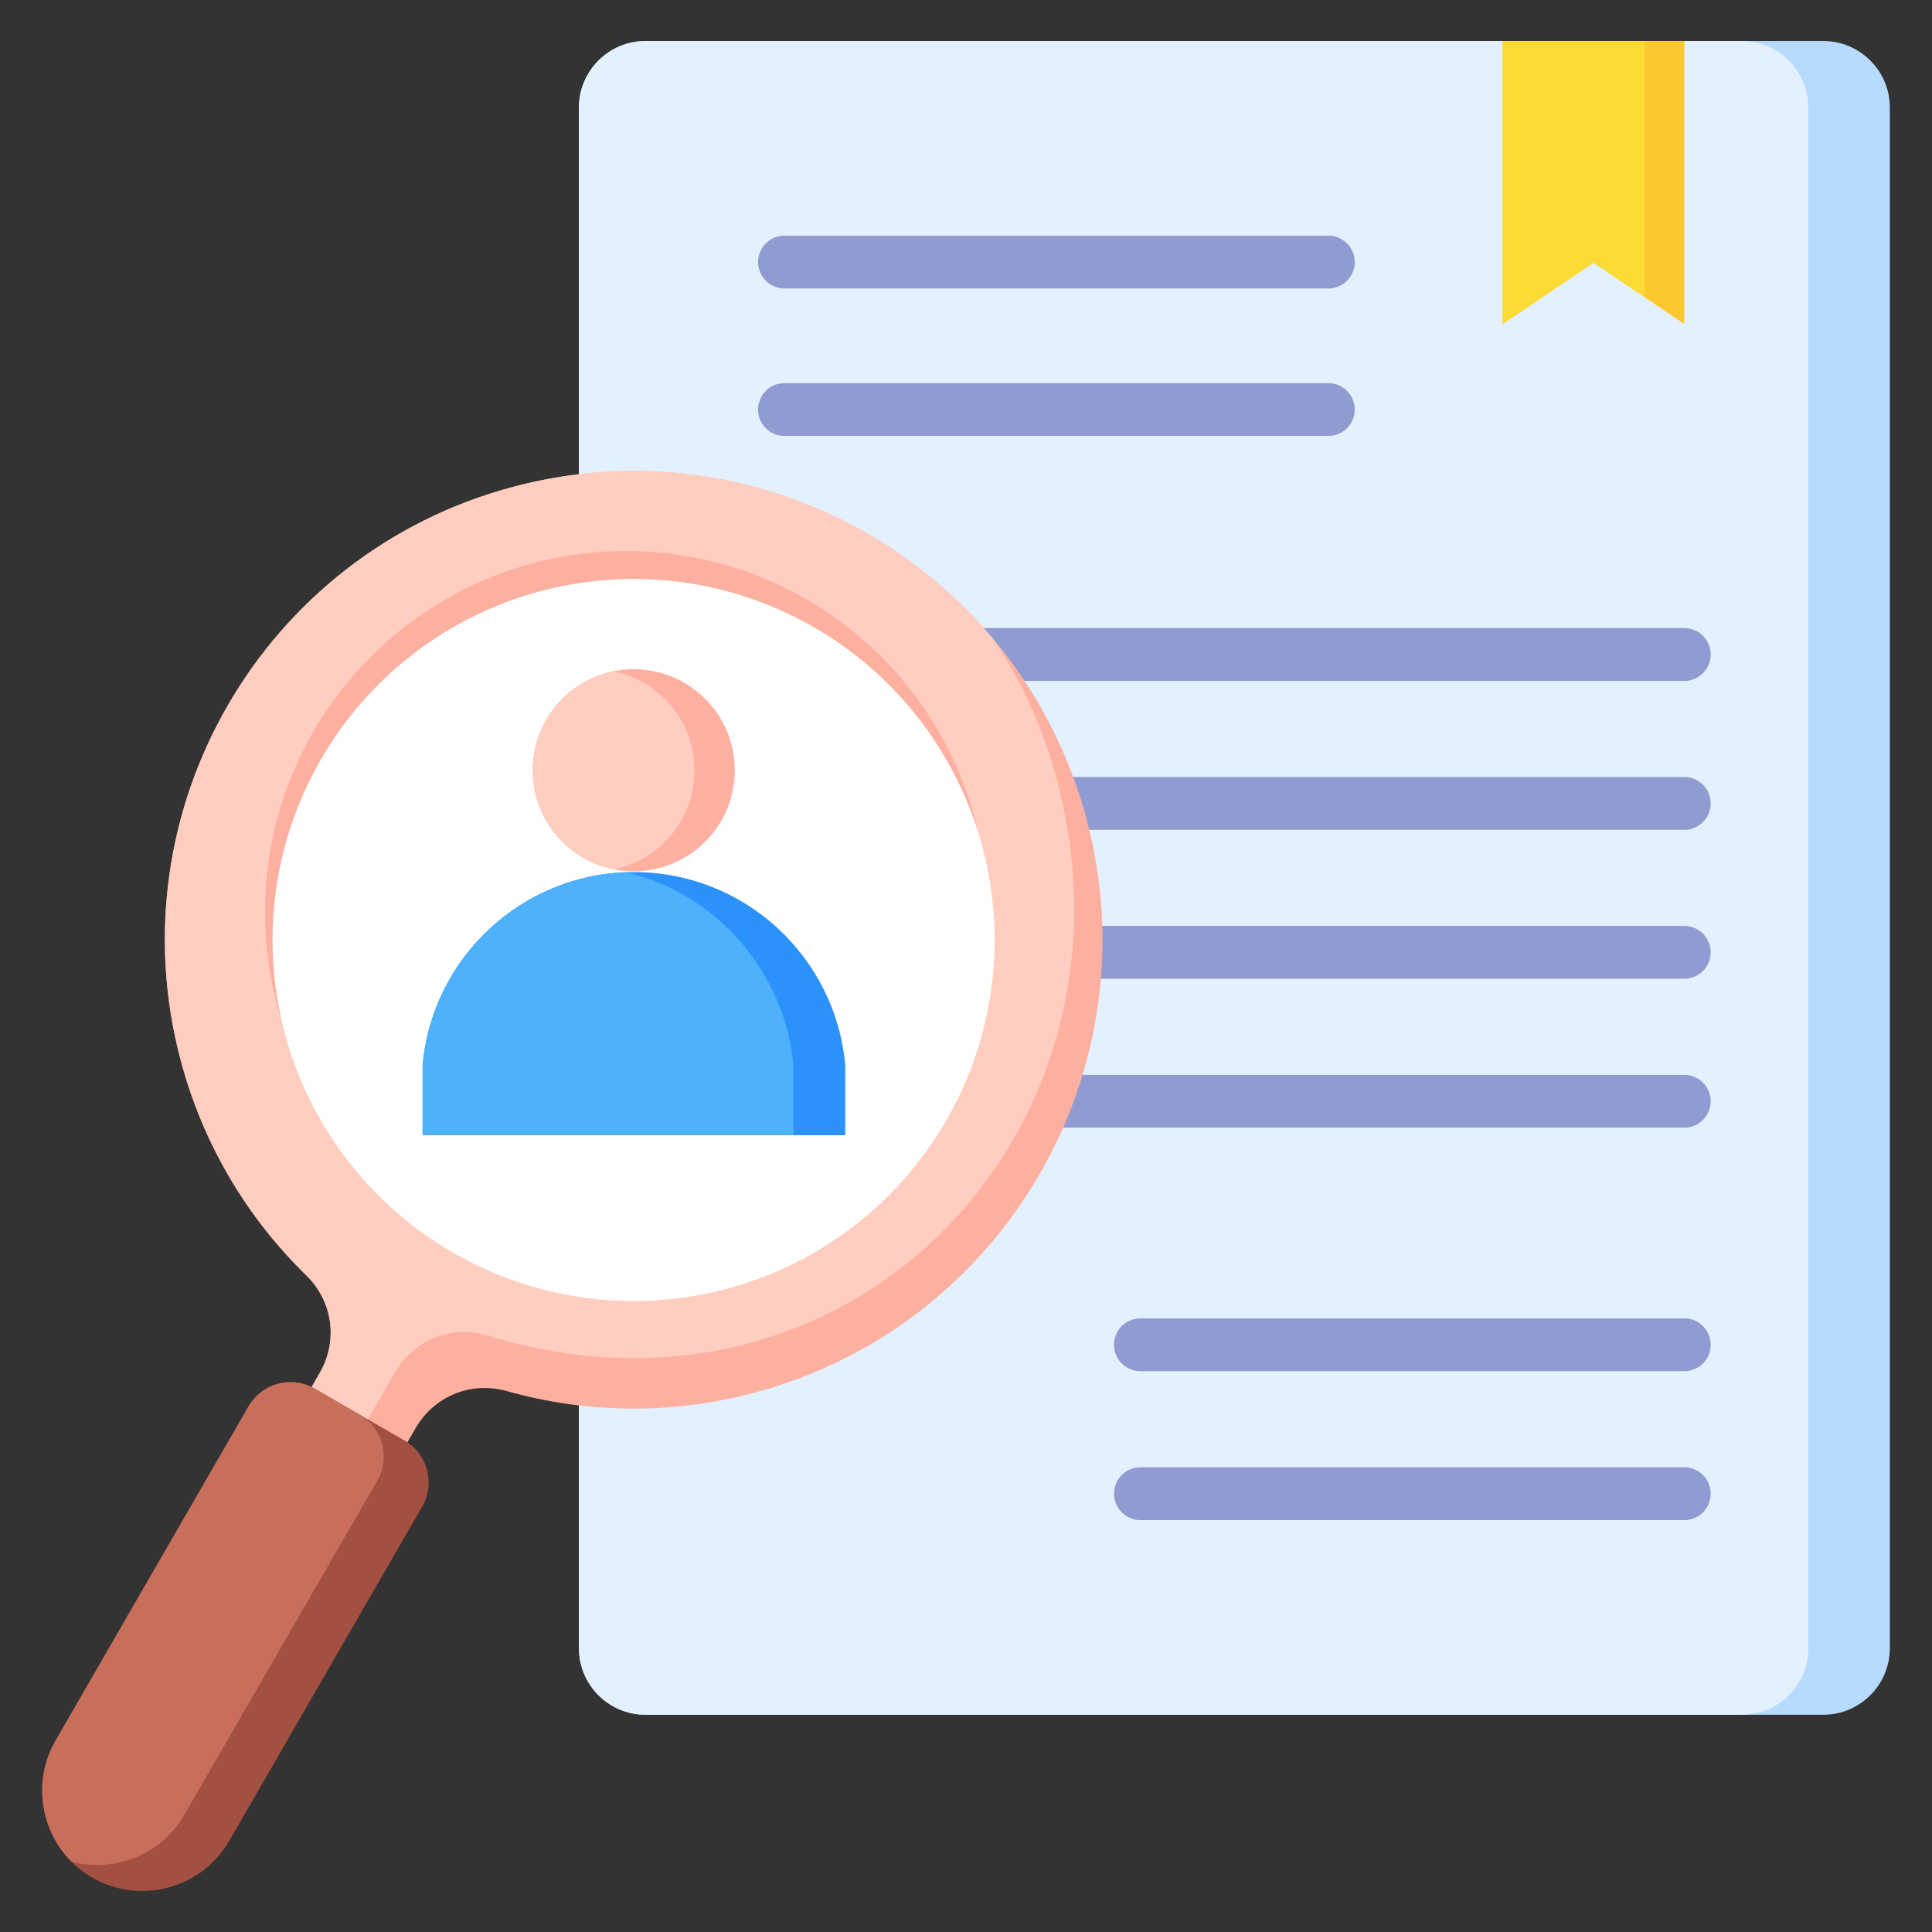 <svg xmlns="http://www.w3.org/2000/svg" data-name="Layer 1" viewBox="0 0 512 512"><rect x="0" y="0" width="512" height="512" fill="#333333" stroke="none"/><g fill-rule="evenodd"><path fill="#b6dbff" d="M327.124 454.426H171.046c-9.706 0-17.621-7.916-17.621-17.621V28.492c0-9.705 7.916-17.621 17.622-17.621h312.156c9.705 0 17.621 7.916 17.621 17.621v408.313c0 9.706-7.915 17.621-17.621 17.621z"/><path fill="#e3f1ff" d="M327.124 454.426H171.043c-9.704-.001-17.618-7.917-17.618-17.621V28.492c0-9.704 7.915-17.619 17.618-17.621h290.563c9.704.001 17.618 7.917 17.618 17.621v408.313c0 9.704-7.913 17.62-17.618 17.621z"/><path fill="#909cd1" d="M207.899 298.843a7 7 0 1 1 0-14h238.45a7 7 0 1 1 0 14zm0-222.388a7 7 0 1 1 0-14h144.122a7 7 0 1 1 0 14zm94.328 286.925a7 7 0 1 1 0-14h144.122a7 7 0 1 1 0 14zm0 39.463a7 7 0 1 1 0-14h144.122a7 7 0 1 1 0 14zm-94.328-287.308a7 7 0 1 1 0-14h144.122a7 7 0 1 1 0 14zm0 64.919a7 7 0 1 1 0-14h238.45a7 7 0 1 1 0 14zm0 39.463a7 7 0 1 1 0-14h238.45a7 7 0 1 1 0 14zm0 39.462a7 7 0 1 1 0-14h238.45a7 7 0 1 1 0 14z"/><path fill="#fdc72e" d="M398.23 10.871h48.119v74.988L422.29 69.611l-24.06 16.248z"/><path fill="#fcdb35" d="M398.23 10.871h37.619v67.897l-13.559-9.157-24.06 16.248z"/><path fill="#fdb0a0" d="M287.912 216.909c17.755 66.263-21.568 134.374-87.832 152.129-22.374 5.995-44.959 5.481-65.744-.379-9.498-2.678-19.28 1.299-24.214 9.845l-15.687 27.17-25.39-14.659 15.687-27.17c4.934-8.546 3.487-19.005-3.581-25.892-15.468-15.07-27.205-34.372-33.2-56.747-17.755-66.263 21.568-134.374 87.832-152.129s134.374 21.569 152.129 87.832"/><path fill="#ffcec0" d="m83.931 399.609-14.886-8.594 15.687-27.17c4.934-8.546 3.487-19.005-3.581-25.892-15.468-15.07-27.205-34.372-33.2-56.747-17.755-66.263 21.568-134.374 87.831-152.129 48.291-12.94 97.557 4.442 127.605 40.468 7.326 10.985 13.012 23.335 16.619 36.797 25.099 93.671-55.298 177.208-151.108 147.475-9.498-2.678-19.279 1.299-24.214 9.845L83.93 399.608z"/><path fill="#a34f41" d="m60.74 487.863 51.152-88.599c3.53-6.115 1.422-13.982-4.692-17.512L83.38 368c-6.114-3.53-13.981-1.423-17.511 4.692l-51.153 88.599c-7.307 12.657-2.931 28.99 9.726 36.298s28.99 2.932 36.298-9.726"/><path fill="#c86f5c" d="m95.289 374.877-11.91-6.876-.005-.003c-6.113-3.525-13.977-1.417-17.506 4.695l-51.153 88.598c-6.119 10.6-4.043 23.776 4.227 32.072 11.319 3.014 23.768-1.776 29.887-12.376l51.152-88.599c3.531-6.115 1.422-13.981-4.692-17.511"/></g><circle cx="165.943" cy="241.629" r="95.682" fill="#fdb0a0" transform="rotate(-20.97 166.114 241.778)"/><circle cx="167.933" cy="249.056" r="95.683" fill="#fff" transform="rotate(-9.25 168.225 249.291)"/><path fill="#2a92fa" fill-rule="evenodd" d="M167.997 231.112c29.334 0 53.418 22.462 56 51.124v18.612H111.998v-18.612c2.582-28.662 26.666-51.124 56-51.124z"/><path fill="#4eb1fc" fill-rule="evenodd" d="M210.26 300.848h-98.262v-18.612c2.518-27.954 25.49-50.006 53.836-51.079 23.792 5.377 42.203 26.407 44.426 51.079z"/><circle cx="167.998" cy="204.15" r="26.781" fill="#fdb0a0" transform="rotate(-80.8 167.96 204.167)"/><path fill="#ffcec0" fill-rule="evenodd" d="M162.633 230.393c-12.22-2.485-21.417-13.29-21.417-26.243s9.197-23.759 21.417-26.243c12.22 2.484 21.417 13.29 21.417 26.243s-9.197 23.759-21.417 26.243"/></svg>